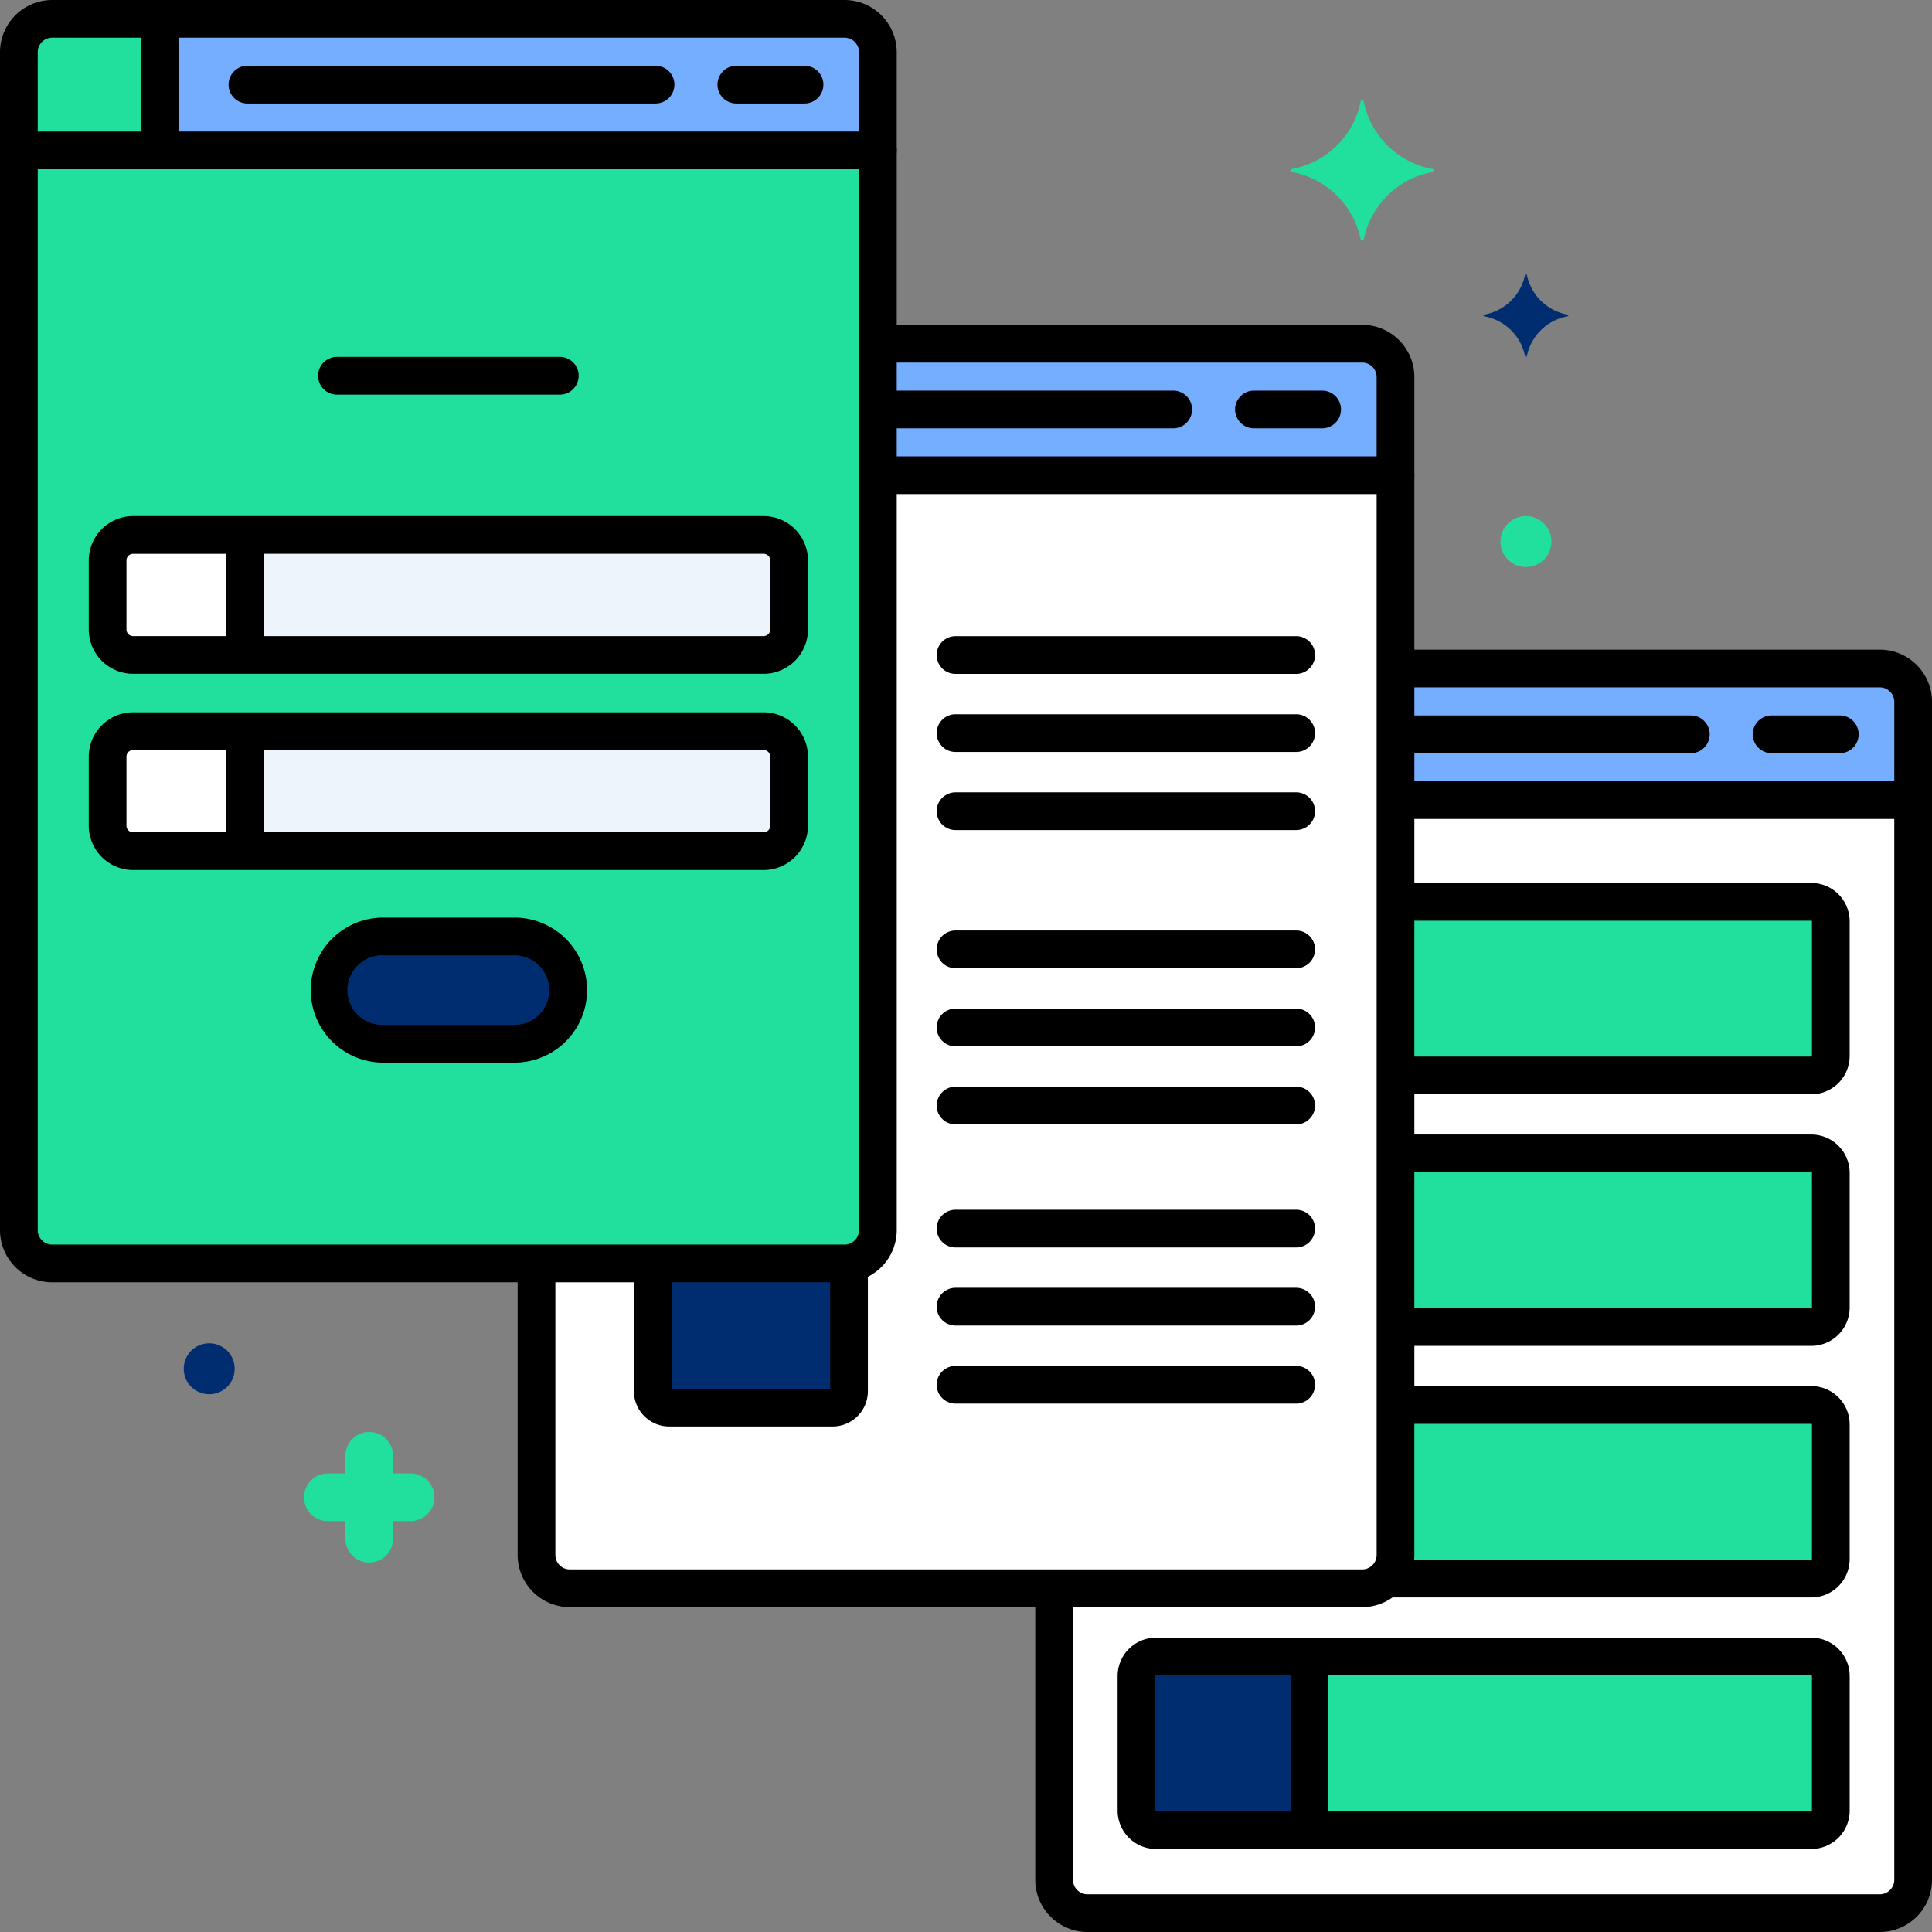 <svg id="ui-ux-design" xmlns="http://www.w3.org/2000/svg" width="116.834" height="116.834" viewBox="0 0 116.834 116.834">
  <rect x="0" y="0" width="116.834" height="116.834" fill="#808080" stroke="none"/>
  <g id="Group_4370" data-name="Group 4370" transform="translate(0 0)">
    <g id="Group_4257" data-name="Group 4257" transform="translate(63.747 48.384)">
      <g id="Group_4256" data-name="Group 4256">
        <path id="Path_755" data-name="Path 755" d="M160.322,106.015v45.65a2.014,2.014,0,0,1-2.014,2.014H139.679V171.31a2.014,2.014,0,0,0,2.014,2.014h47.917a2.014,2.014,0,0,0,2.014-2.014v-65.3Z" transform="translate(-139.679 -106.015)" fill="#fff"/>
      </g>
    </g>
    <g id="Group_4259" data-name="Group 4259" transform="translate(84.391 40.431)">
      <g id="Group_4258" data-name="Group 4258">
        <path id="Path_756" data-name="Path 756" d="M214.2,88.59H184.911v7.953h31.3V90.6A2.014,2.014,0,0,0,214.2,88.59Z" transform="translate(-184.911 -88.59)" fill="#75adff"/>
      </g>
    </g>
    <g id="Group_4261" data-name="Group 4261" transform="translate(68.727 100.176)">
      <g id="Group_4260" data-name="Group 4260">
        <path id="Path_757" data-name="Path 757" d="M191.4,219.5H151.767a1.176,1.176,0,0,0-1.177,1.177v8.144A1.176,1.176,0,0,0,151.767,230H191.4a1.176,1.176,0,0,0,1.177-1.177v-8.144A1.177,1.177,0,0,0,191.4,219.5Z" transform="translate(-150.59 -219.5)" fill="#21e09d"/>
      </g>
    </g>
    <g id="Group_4263" data-name="Group 4263" transform="translate(83.798 84.964)">
      <g id="Group_4262" data-name="Group 4262">
        <path id="Path_758" data-name="Path 758" d="M209.353,186.167H184.205v9.071a2.007,2.007,0,0,1-.592,1.426h25.74a1.176,1.176,0,0,0,1.177-1.177v-8.144A1.177,1.177,0,0,0,209.353,186.167Z" transform="translate(-183.613 -186.167)" fill="#21e09d"/>
      </g>
    </g>
    <g id="Group_4265" data-name="Group 4265" transform="translate(84.391 69.751)">
      <g id="Group_4264" data-name="Group 4264">
        <path id="Path_759" data-name="Path 759" d="M210.058,152.833H184.911v10.5h25.147a1.176,1.176,0,0,0,1.177-1.177V154.01A1.177,1.177,0,0,0,210.058,152.833Z" transform="translate(-184.911 -152.833)" fill="#21e09d"/>
      </g>
    </g>
    <g id="Group_4267" data-name="Group 4267" transform="translate(84.391 54.538)">
      <g id="Group_4266" data-name="Group 4266">
        <path id="Path_760" data-name="Path 760" d="M210.058,119.5H184.911V130h25.147a1.176,1.176,0,0,0,1.177-1.177v-8.144A1.177,1.177,0,0,0,210.058,119.5Z" transform="translate(-184.911 -119.5)" fill="#21e09d"/>
      </g>
    </g>
    <g id="Group_4269" data-name="Group 4269" transform="translate(32.444 28.739)">
      <g id="Group_4268" data-name="Group 4268">
        <path id="Path_761" data-name="Path 761" d="M91.732,62.97v45.651a2.014,2.014,0,0,1-2.014,2.014H71.089v17.631A2.014,2.014,0,0,0,73.1,130.28h47.917a2.014,2.014,0,0,0,2.014-2.014V62.97Z" transform="translate(-71.089 -62.97)" fill="#fff"/>
      </g>
    </g>
    <g id="Group_4271" data-name="Group 4271" transform="translate(68.727 100.176)">
      <g id="Group_4270" data-name="Group 4270">
        <path id="Path_762" data-name="Path 762" d="M161.045,219.5h-9.28a1.176,1.176,0,0,0-1.177,1.177v8.144A1.176,1.176,0,0,0,151.766,230h9.28Z" transform="translate(-150.589 -219.5)" fill="#002d70"/>
      </g>
    </g>
    <g id="Group_4273" data-name="Group 4273" transform="translate(1.141 9.093)">
      <g id="Group_4272" data-name="Group 4272">
        <path id="Path_763" data-name="Path 763" d="M2.5,19.925v65.3a2.014,2.014,0,0,0,2.014,2.014H52.432a2.014,2.014,0,0,0,2.014-2.014v-65.3Z" transform="translate(-2.5 -19.925)" fill="#21e09d"/>
      </g>
    </g>
    <g id="Group_4275" data-name="Group 4275" transform="translate(53.088 20.786)">
      <g id="Group_4274" data-name="Group 4274">
        <path id="Path_764" data-name="Path 764" d="M145.61,45.545H116.322V53.5h31.3V47.559A2.015,2.015,0,0,0,145.61,45.545Z" transform="translate(-116.322 -45.545)" fill="#75adff"/>
      </g>
    </g>
    <g id="Group_4277" data-name="Group 4277" transform="translate(39.477 76.376)">
      <g id="Group_4276" data-name="Group 4276">
        <path id="Path_765" data-name="Path 765" d="M87.489,176.1h9.888a.989.989,0,0,0,.989-.989V167.35a1.967,1.967,0,0,1-.271.027H86.5v7.731A.989.989,0,0,0,87.489,176.1Z" transform="translate(-86.5 -167.35)" fill="#002d70"/>
      </g>
    </g>
    <g id="Group_4279" data-name="Group 4279" transform="translate(6.509 32.35)">
      <g id="Group_4278" data-name="Group 4278">
        <path id="Path_766" data-name="Path 766" d="M15.8,78.14h38.13a1.54,1.54,0,0,0,1.54-1.54V72.424a1.54,1.54,0,0,0-1.54-1.54H15.8a1.54,1.54,0,0,0-1.54,1.54V76.6a1.54,1.54,0,0,0,1.54,1.54Z" transform="translate(-14.263 -70.884)" fill="#edf4fc"/>
      </g>
    </g>
    <g id="Group_4281" data-name="Group 4281" transform="translate(6.509 44.216)">
      <g id="Group_4280" data-name="Group 4280">
        <path id="Path_767" data-name="Path 767" d="M53.932,96.884H15.8a1.54,1.54,0,0,0-1.54,1.54V102.6a1.54,1.54,0,0,0,1.54,1.54h38.13a1.54,1.54,0,0,0,1.54-1.54V98.424A1.54,1.54,0,0,0,53.932,96.884Z" transform="translate(-14.263 -96.884)" fill="#edf4fc"/>
      </g>
    </g>
    <g id="Group_4283" data-name="Group 4283" transform="translate(19.867 56.63)">
      <g id="Group_4282" data-name="Group 4282">
        <path id="Path_768" data-name="Path 768" d="M54.782,124.084H46.775a3.244,3.244,0,1,0,0,6.487h8.007a3.244,3.244,0,1,0,0-6.487Z" transform="translate(-43.531 -124.084)" fill="#002d70"/>
      </g>
    </g>
    <g id="Group_4285" data-name="Group 4285" transform="translate(6.509 44.216)">
      <g id="Group_4284" data-name="Group 4284">
        <path id="Path_769" data-name="Path 769" d="M22.586,96.884H15.8a1.54,1.54,0,0,0-1.54,1.54V102.6a1.54,1.54,0,0,0,1.54,1.54h6.783Z" transform="translate(-14.263 -96.884)" fill="#fff"/>
      </g>
    </g>
    <g id="Group_4287" data-name="Group 4287" transform="translate(6.509 32.35)">
      <g id="Group_4286" data-name="Group 4286">
        <path id="Path_770" data-name="Path 770" d="M22.586,70.884H15.8a1.54,1.54,0,0,0-1.54,1.54V76.6a1.54,1.54,0,0,0,1.54,1.54h6.783Z" transform="translate(-14.263 -70.884)" fill="#fff"/>
      </g>
    </g>
    <g id="Group_4289" data-name="Group 4289" transform="translate(1.141 1.141)">
      <g id="Group_4288" data-name="Group 4288">
        <path id="Path_771" data-name="Path 771" d="M52.432,2.5H4.514A2.014,2.014,0,0,0,2.5,4.514v5.938H54.446V4.514A2.014,2.014,0,0,0,52.432,2.5Z" transform="translate(-2.5 -2.5)" fill="#75adff"/>
      </g>
    </g>
    <g id="Group_4291" data-name="Group 4291" transform="translate(1.141 1.141)">
      <g id="Group_4290" data-name="Group 4290">
        <path id="Path_772" data-name="Path 772" d="M11.021,2.5H4.514A2.014,2.014,0,0,0,2.5,4.514v5.938h8.521Z" transform="translate(-2.5 -2.5)" fill="#21e09d"/>
      </g>
    </g>
    <g id="Group_4293" data-name="Group 4293" transform="translate(78.041 6.064)">
      <g id="Group_4292" data-name="Group 4292">
        <path id="Path_773" data-name="Path 773" d="M179.591,17.445a5.2,5.2,0,0,1-4.164-4.079.094.094,0,0,0-.185,0,5.2,5.2,0,0,1-4.164,4.079.091.091,0,0,0,0,.181,5.2,5.2,0,0,1,4.164,4.079.094.094,0,0,0,.185,0,5.2,5.2,0,0,1,4.164-4.079A.091.091,0,0,0,179.591,17.445Z" transform="translate(-170.999 -13.288)" fill="#21e09d"/>
      </g>
    </g>
    <g id="Group_4295" data-name="Group 4295" transform="translate(89.721 16.571)">
      <g id="Group_4294" data-name="Group 4294">
        <path id="Path_774" data-name="Path 774" d="M198.814,71.452a3.065,3.065,0,0,1-2.457-2.407.055.055,0,0,0-.109,0,3.065,3.065,0,0,1-2.457,2.407.054.054,0,0,0,0,.107,3.066,3.066,0,0,1,2.457,2.407.055.055,0,0,0,.109,0,3.065,3.065,0,0,1,2.457-2.407A.054.054,0,0,0,198.814,71.452Z" transform="translate(-193.744 -68.999)" fill="#002d70"/>
      </g>
    </g>
    <g id="Group_4297" data-name="Group 4297" transform="translate(18.385 86.598)">
      <g id="Group_4296" data-name="Group 4296">
        <path id="Path_775" data-name="Path 775" d="M41.726,192.252h1.063v-1.063a1.441,1.441,0,0,1,2.882,0v1.063h1.063a1.441,1.441,0,1,1,0,2.882H45.671V196.2a1.441,1.441,0,1,1-2.882,0v-1.063H41.726a1.441,1.441,0,1,1,0-2.882Z" transform="translate(-40.285 -189.748)" fill="#21e09d"/>
      </g>
    </g>
    <g id="Group_4299" data-name="Group 4299" transform="translate(90.738 31.209)">
      <g id="Group_4298" data-name="Group 4298" transform="translate(0)">
        <circle id="Ellipse_29" data-name="Ellipse 29" cx="1.541" cy="1.541" r="1.541" fill="#21e09d"/>
      </g>
    </g>
    <g id="Group_4301" data-name="Group 4301" transform="translate(11.11 81.233)">
      <g id="Group_4300" data-name="Group 4300">
        <circle id="Ellipse_30" data-name="Ellipse 30" cx="1.541" cy="1.541" r="1.541" fill="#002d70"/>
      </g>
    </g>
    <g id="Group_4303" data-name="Group 4303" transform="translate(62.606 47.243)">
      <g id="Group_4302" data-name="Group 4302">
        <path id="Path_776" data-name="Path 776" d="M188.252,173.107H140.334a3.159,3.159,0,0,1-3.155-3.155V152.641a1.141,1.141,0,0,1,2.282,0v17.311a.875.875,0,0,0,.874.874h47.917a.875.875,0,0,0,.874-.874v-65.3a1.141,1.141,0,1,1,2.282,0v65.3A3.159,3.159,0,0,1,188.252,173.107Z" transform="translate(-137.179 -103.515)"/>
      </g>
    </g>
    <g id="Group_4305" data-name="Group 4305" transform="translate(13.822 3.976)">
      <g id="Group_4304" data-name="Group 4304">
        <path id="Path_777" data-name="Path 777" d="M56.108,10.994H31.427a1.141,1.141,0,1,1,0-2.282H56.108a1.141,1.141,0,0,1,0,2.282Z" transform="translate(-30.286 -8.712)"/>
      </g>
    </g>
    <g id="Group_4307" data-name="Group 4307" transform="translate(43.389 3.976)">
      <g id="Group_4306" data-name="Group 4306">
        <path id="Path_778" data-name="Path 778" d="M100.335,10.994H96.213a1.141,1.141,0,0,1,0-2.282h4.122a1.141,1.141,0,0,1,0,2.282Z" transform="translate(-95.072 -8.712)"/>
      </g>
    </g>
    <g id="Group_4309" data-name="Group 4309" transform="translate(52.427 23.621)">
      <g id="Group_4308" data-name="Group 4308">
        <path id="Path_779" data-name="Path 779" d="M133.395,54.039H116.016a1.141,1.141,0,0,1,0-2.282h17.379a1.141,1.141,0,0,1,0,2.282Z" transform="translate(-114.875 -51.757)"/>
      </g>
    </g>
    <g id="Group_4311" data-name="Group 4311" transform="translate(74.692 23.621)">
      <g id="Group_4310" data-name="Group 4310">
        <path id="Path_780" data-name="Path 780" d="M168.924,54.039H164.8a1.141,1.141,0,0,1,0-2.282h4.122a1.141,1.141,0,0,1,0,2.282Z" transform="translate(-163.661 -51.757)"/>
      </g>
    </g>
    <g id="Group_4313" data-name="Group 4313" transform="translate(83.731 43.266)">
      <g id="Group_4312" data-name="Group 4312">
        <path id="Path_781" data-name="Path 781" d="M201.984,97.084H184.606a1.141,1.141,0,0,1,0-2.282h17.378a1.141,1.141,0,1,1,0,2.282Z" transform="translate(-183.465 -94.802)"/>
      </g>
    </g>
    <g id="Group_4315" data-name="Group 4315" transform="translate(105.995 43.266)">
      <g id="Group_4314" data-name="Group 4314">
        <path id="Path_782" data-name="Path 782" d="M237.513,97.084h-4.122a1.141,1.141,0,0,1,0-2.282h4.122a1.141,1.141,0,1,1,0,2.282Z" transform="translate(-232.25 -94.802)"/>
      </g>
    </g>
    <g id="Group_4317" data-name="Group 4317" transform="translate(56.648 38.471)">
      <g id="Group_4316" data-name="Group 4316">
        <path id="Path_783" data-name="Path 783" d="M145.86,86.577h-20.6a1.141,1.141,0,0,1,0-2.282h20.6a1.141,1.141,0,0,1,0,2.282Z" transform="translate(-124.123 -84.295)"/>
      </g>
    </g>
    <g id="Group_4319" data-name="Group 4319" transform="translate(56.648 43.193)">
      <g id="Group_4318" data-name="Group 4318">
        <path id="Path_784" data-name="Path 784" d="M145.86,96.924h-20.6a1.141,1.141,0,1,1,0-2.282h20.6a1.141,1.141,0,1,1,0,2.282Z" transform="translate(-124.123 -94.642)"/>
      </g>
    </g>
    <g id="Group_4321" data-name="Group 4321" transform="translate(56.648 47.915)">
      <g id="Group_4320" data-name="Group 4320">
        <path id="Path_785" data-name="Path 785" d="M145.86,107.27h-20.6a1.141,1.141,0,0,1,0-2.282h20.6a1.141,1.141,0,0,1,0,2.282Z" transform="translate(-124.123 -104.988)"/>
      </g>
    </g>
    <g id="Group_4323" data-name="Group 4323" transform="translate(56.648 56.27)">
      <g id="Group_4322" data-name="Group 4322">
        <path id="Path_786" data-name="Path 786" d="M145.86,125.577h-20.6a1.141,1.141,0,0,1,0-2.282h20.6a1.141,1.141,0,1,1,0,2.282Z" transform="translate(-124.123 -123.295)"/>
      </g>
    </g>
    <g id="Group_4325" data-name="Group 4325" transform="translate(56.648 60.992)">
      <g id="Group_4324" data-name="Group 4324">
        <path id="Path_787" data-name="Path 787" d="M145.86,135.924h-20.6a1.141,1.141,0,0,1,0-2.282h20.6a1.141,1.141,0,0,1,0,2.282Z" transform="translate(-124.123 -133.642)"/>
      </g>
    </g>
    <g id="Group_4327" data-name="Group 4327" transform="translate(56.648 65.714)">
      <g id="Group_4326" data-name="Group 4326">
        <path id="Path_788" data-name="Path 788" d="M145.86,146.27h-20.6a1.141,1.141,0,0,1,0-2.282h20.6a1.141,1.141,0,0,1,0,2.282Z" transform="translate(-124.123 -143.988)"/>
      </g>
    </g>
    <g id="Group_4329" data-name="Group 4329" transform="translate(56.648 73.156)">
      <g id="Group_4328" data-name="Group 4328">
        <path id="Path_789" data-name="Path 789" d="M145.86,162.577h-20.6a1.141,1.141,0,1,1,0-2.282h20.6a1.141,1.141,0,1,1,0,2.282Z" transform="translate(-124.123 -160.295)"/>
      </g>
    </g>
    <g id="Group_4331" data-name="Group 4331" transform="translate(56.648 77.878)">
      <g id="Group_4330" data-name="Group 4330">
        <path id="Path_790" data-name="Path 790" d="M145.86,172.924h-20.6a1.141,1.141,0,1,1,0-2.282h20.6a1.141,1.141,0,1,1,0,2.282Z" transform="translate(-124.123 -170.642)"/>
      </g>
    </g>
    <g id="Group_4333" data-name="Group 4333" transform="translate(56.648 82.6)">
      <g id="Group_4332" data-name="Group 4332">
        <path id="Path_791" data-name="Path 791" d="M145.86,183.27h-20.6a1.141,1.141,0,1,1,0-2.282h20.6a1.141,1.141,0,0,1,0,2.282Z" transform="translate(-124.123 -180.988)"/>
      </g>
    </g>
    <g id="Group_4335" data-name="Group 4335" transform="translate(19.235 21.583)">
      <g id="Group_4334" data-name="Group 4334">
        <path id="Path_792" data-name="Path 792" d="M56.764,49.574H43.287a1.141,1.141,0,1,1,0-2.282H56.764a1.141,1.141,0,1,1,0,2.282Z" transform="translate(-42.146 -47.292)"/>
      </g>
    </g>
    <g id="Group_4337" data-name="Group 4337" transform="translate(83.533 39.29)">
      <g id="Group_4336" data-name="Group 4336">
        <path id="Path_793" data-name="Path 793" d="M215.192,96.324h-31.02a1.141,1.141,0,0,1,0-2.282h29.879v-4.8a.875.875,0,0,0-.874-.874h-28.92a1.141,1.141,0,1,1,0-2.282h28.92a3.159,3.159,0,0,1,3.155,3.155v5.938A1.141,1.141,0,0,1,215.192,96.324Z" transform="translate(-183.031 -86.09)"/>
      </g>
    </g>
    <g id="Group_4339" data-name="Group 4339" transform="translate(67.586 99.035)">
      <g id="Group_4338" data-name="Group 4338">
        <path id="Path_794" data-name="Path 794" d="M190.042,229.779H150.408a2.32,2.32,0,0,1-2.318-2.318v-8.144A2.32,2.32,0,0,1,150.408,217h39.634a2.32,2.32,0,0,1,2.318,2.318v8.144A2.32,2.32,0,0,1,190.042,229.779Zm-39.635-10.5a.036.036,0,0,0-.036.036v8.144a.036.036,0,0,0,.036.036h39.634a.036.036,0,0,0,.036-.036v-8.144a.036.036,0,0,0-.036-.036Z" transform="translate(-148.09 -217)"/>
      </g>
    </g>
    <g id="Group_4341" data-name="Group 4341" transform="translate(82.798 83.823)">
      <g id="Group_4340" data-name="Group 4340">
        <path id="Path_795" data-name="Path 795" d="M208.162,196.446h-25.6a1.141,1.141,0,1,1,0-2.282h25.6a.036.036,0,0,0,.036-.036v-8.144a.036.036,0,0,0-.036-.036H183.416a1.141,1.141,0,1,1,0-2.282h24.745a2.32,2.32,0,0,1,2.318,2.318v8.144A2.32,2.32,0,0,1,208.162,196.446Z" transform="translate(-181.422 -183.667)"/>
      </g>
    </g>
    <g id="Group_4343" data-name="Group 4343" transform="translate(83.632 68.61)">
      <g id="Group_4342" data-name="Group 4342">
        <path id="Path_796" data-name="Path 796" d="M209.155,163.112H184.477a1.141,1.141,0,1,1,0-2.282h24.679a.036.036,0,0,0,.036-.036v-8.144a.036.036,0,0,0-.036-.036H184.391a1.141,1.141,0,0,1,0-2.282h24.764a2.32,2.32,0,0,1,2.318,2.318v8.144A2.32,2.32,0,0,1,209.155,163.112Z" transform="translate(-183.25 -150.333)"/>
      </g>
    </g>
    <g id="Group_4345" data-name="Group 4345" transform="translate(83.604 53.397)">
      <g id="Group_4344" data-name="Group 4344">
        <path id="Path_797" data-name="Path 797" d="M209.122,129.779H184.329a1.141,1.141,0,0,1,0-2.282h24.793a.036.036,0,0,0,.036-.036v-8.144a.036.036,0,0,0-.036-.036H184.338a1.141,1.141,0,1,1,0-2.282h24.783a2.32,2.32,0,0,1,2.318,2.318v8.144A2.32,2.32,0,0,1,209.122,129.779Z" transform="translate(-183.188 -117)"/>
      </g>
    </g>
    <g id="Group_4347" data-name="Group 4347" transform="translate(31.303 27.598)">
      <g id="Group_4346" data-name="Group 4346">
        <path id="Path_798" data-name="Path 798" d="M119.662,130.062H71.744a3.159,3.159,0,0,1-3.155-3.155V109.773a1.141,1.141,0,1,1,2.282,0v17.133a.875.875,0,0,0,.874.874h47.917a.875.875,0,0,0,.874-.874v-65.3a1.141,1.141,0,1,1,2.282,0v65.3A3.158,3.158,0,0,1,119.662,130.062Z" transform="translate(-68.589 -60.47)"/>
      </g>
    </g>
    <g id="Group_4349" data-name="Group 4349" transform="translate(78.042 99.321)">
      <g id="Group_4348" data-name="Group 4348">
        <path id="Path_799" data-name="Path 799" d="M172.141,229.776A1.141,1.141,0,0,1,171,228.635v-9.869a1.141,1.141,0,1,1,2.282,0v9.869A1.141,1.141,0,0,1,172.141,229.776Z" transform="translate(-171 -217.625)"/>
      </g>
    </g>
    <g id="Group_4351" data-name="Group 4351" transform="translate(0 7.953)">
      <g id="Group_4350" data-name="Group 4350">
        <path id="Path_800" data-name="Path 800" d="M51.073,87.017H3.155A3.159,3.159,0,0,1,0,83.861v-65.3a1.141,1.141,0,1,1,2.282,0v65.3a.875.875,0,0,0,.874.874H51.073a.875.875,0,0,0,.874-.874v-65.3a1.141,1.141,0,1,1,2.282,0v65.3A3.159,3.159,0,0,1,51.073,87.017Z" transform="translate(0 -17.425)"/>
      </g>
    </g>
    <g id="Group_4353" data-name="Group 4353" transform="translate(52.237 19.645)">
      <g id="Group_4352" data-name="Group 4352">
        <path id="Path_801" data-name="Path 801" d="M146.612,53.279H115.618a1.141,1.141,0,1,1,0-2.282h29.853V46.2a.875.875,0,0,0-.874-.874h-29a1.141,1.141,0,1,1,0-2.282h29a3.159,3.159,0,0,1,3.155,3.155v5.938A1.141,1.141,0,0,1,146.612,53.279Z" transform="translate(-114.458 -43.045)"/>
      </g>
    </g>
    <g id="Group_4355" data-name="Group 4355" transform="translate(38.336 75.489)">
      <g id="Group_4354" data-name="Group 4354">
        <path id="Path_802" data-name="Path 802" d="M96.018,176.182H86.13a2.132,2.132,0,0,1-2.13-2.13V166.59a1.141,1.141,0,1,1,2.282,0v7.31h9.584v-7.352a1.141,1.141,0,0,1,2.282,0v7.5A2.133,2.133,0,0,1,96.018,176.182Z" transform="translate(-84 -165.407)"/>
      </g>
    </g>
    <g id="Group_4357" data-name="Group 4357" transform="translate(5.368 31.209)">
      <g id="Group_4356" data-name="Group 4356">
        <path id="Path_803" data-name="Path 803" d="M52.573,77.922H14.444a2.684,2.684,0,0,1-2.681-2.681V71.065a2.684,2.684,0,0,1,2.681-2.681h38.13a2.684,2.684,0,0,1,2.681,2.681v4.176A2.684,2.684,0,0,1,52.573,77.922Zm-38.13-7.256a.4.4,0,0,0-.4.4v4.176a.4.4,0,0,0,.4.4h38.13a.4.4,0,0,0,.4-.4V71.065a.4.4,0,0,0-.4-.4Z" transform="translate(-11.763 -68.384)"/>
      </g>
    </g>
    <g id="Group_4359" data-name="Group 4359" transform="translate(5.368 43.075)">
      <g id="Group_4358" data-name="Group 4358">
        <path id="Path_804" data-name="Path 804" d="M52.573,103.922H14.444a2.684,2.684,0,0,1-2.681-2.681V97.065a2.684,2.684,0,0,1,2.681-2.681h38.13a2.684,2.684,0,0,1,2.681,2.681v4.176A2.684,2.684,0,0,1,52.573,103.922Zm-38.13-7.256a.4.4,0,0,0-.4.4v4.176a.4.4,0,0,0,.4.4h38.13a.4.4,0,0,0,.4-.4V97.065a.4.4,0,0,0-.4-.4Z" transform="translate(-11.763 -94.384)"/>
      </g>
    </g>
    <g id="Group_4361" data-name="Group 4361" transform="translate(18.726 55.49)">
      <g id="Group_4360" data-name="Group 4360">
        <path id="Path_805" data-name="Path 805" d="M45.415,130.354a4.385,4.385,0,0,1,0-8.769h8.007a4.384,4.384,0,0,1,0,8.769Zm0-6.488a2.1,2.1,0,0,0,0,4.206h8.007a2.1,2.1,0,1,0,0-4.205H45.415Z" transform="translate(-41.031 -121.585)"/>
      </g>
    </g>
    <g id="Group_4363" data-name="Group 4363" transform="translate(13.692 43.433)">
      <g id="Group_4362" data-name="Group 4362">
        <path id="Path_806" data-name="Path 806" d="M31.141,103.914A1.141,1.141,0,0,1,30,102.773V96.308a1.141,1.141,0,1,1,2.282,0v6.465A1.141,1.141,0,0,1,31.141,103.914Z" transform="translate(-30 -95.167)"/>
      </g>
    </g>
    <g id="Group_4365" data-name="Group 4365" transform="translate(13.692 31.471)">
      <g id="Group_4364" data-name="Group 4364">
        <path id="Path_807" data-name="Path 807" d="M31.141,77.743A1.141,1.141,0,0,1,30,76.6V70.1a1.141,1.141,0,1,1,2.282,0v6.5A1.141,1.141,0,0,1,31.141,77.743Z" transform="translate(-30 -68.958)"/>
      </g>
    </g>
    <g id="Group_4367" data-name="Group 4367">
      <g id="Group_4366" data-name="Group 4366">
        <path id="Path_808" data-name="Path 808" d="M53.087,10.234H1.141A1.141,1.141,0,0,1,0,9.093V3.155A3.159,3.159,0,0,1,3.155,0H51.073a3.159,3.159,0,0,1,3.155,3.155V9.093A1.141,1.141,0,0,1,53.087,10.234ZM2.282,7.953H51.946v-4.8a.874.874,0,0,0-.874-.874H3.155a.874.874,0,0,0-.874.874Z" transform="translate(0 0)"/>
      </g>
    </g>
    <g id="Group_4369" data-name="Group 4369" transform="translate(8.52 0.171)">
      <g id="Group_4368" data-name="Group 4368">
        <path id="Path_809" data-name="Path 809" d="M19.81,10.187a1.141,1.141,0,0,1-1.141-1.141V1.516a1.141,1.141,0,0,1,2.282,0v7.53A1.141,1.141,0,0,1,19.81,10.187Z" transform="translate(-18.669 -0.375)"/>
      </g>
    </g>
  </g>
</svg>
